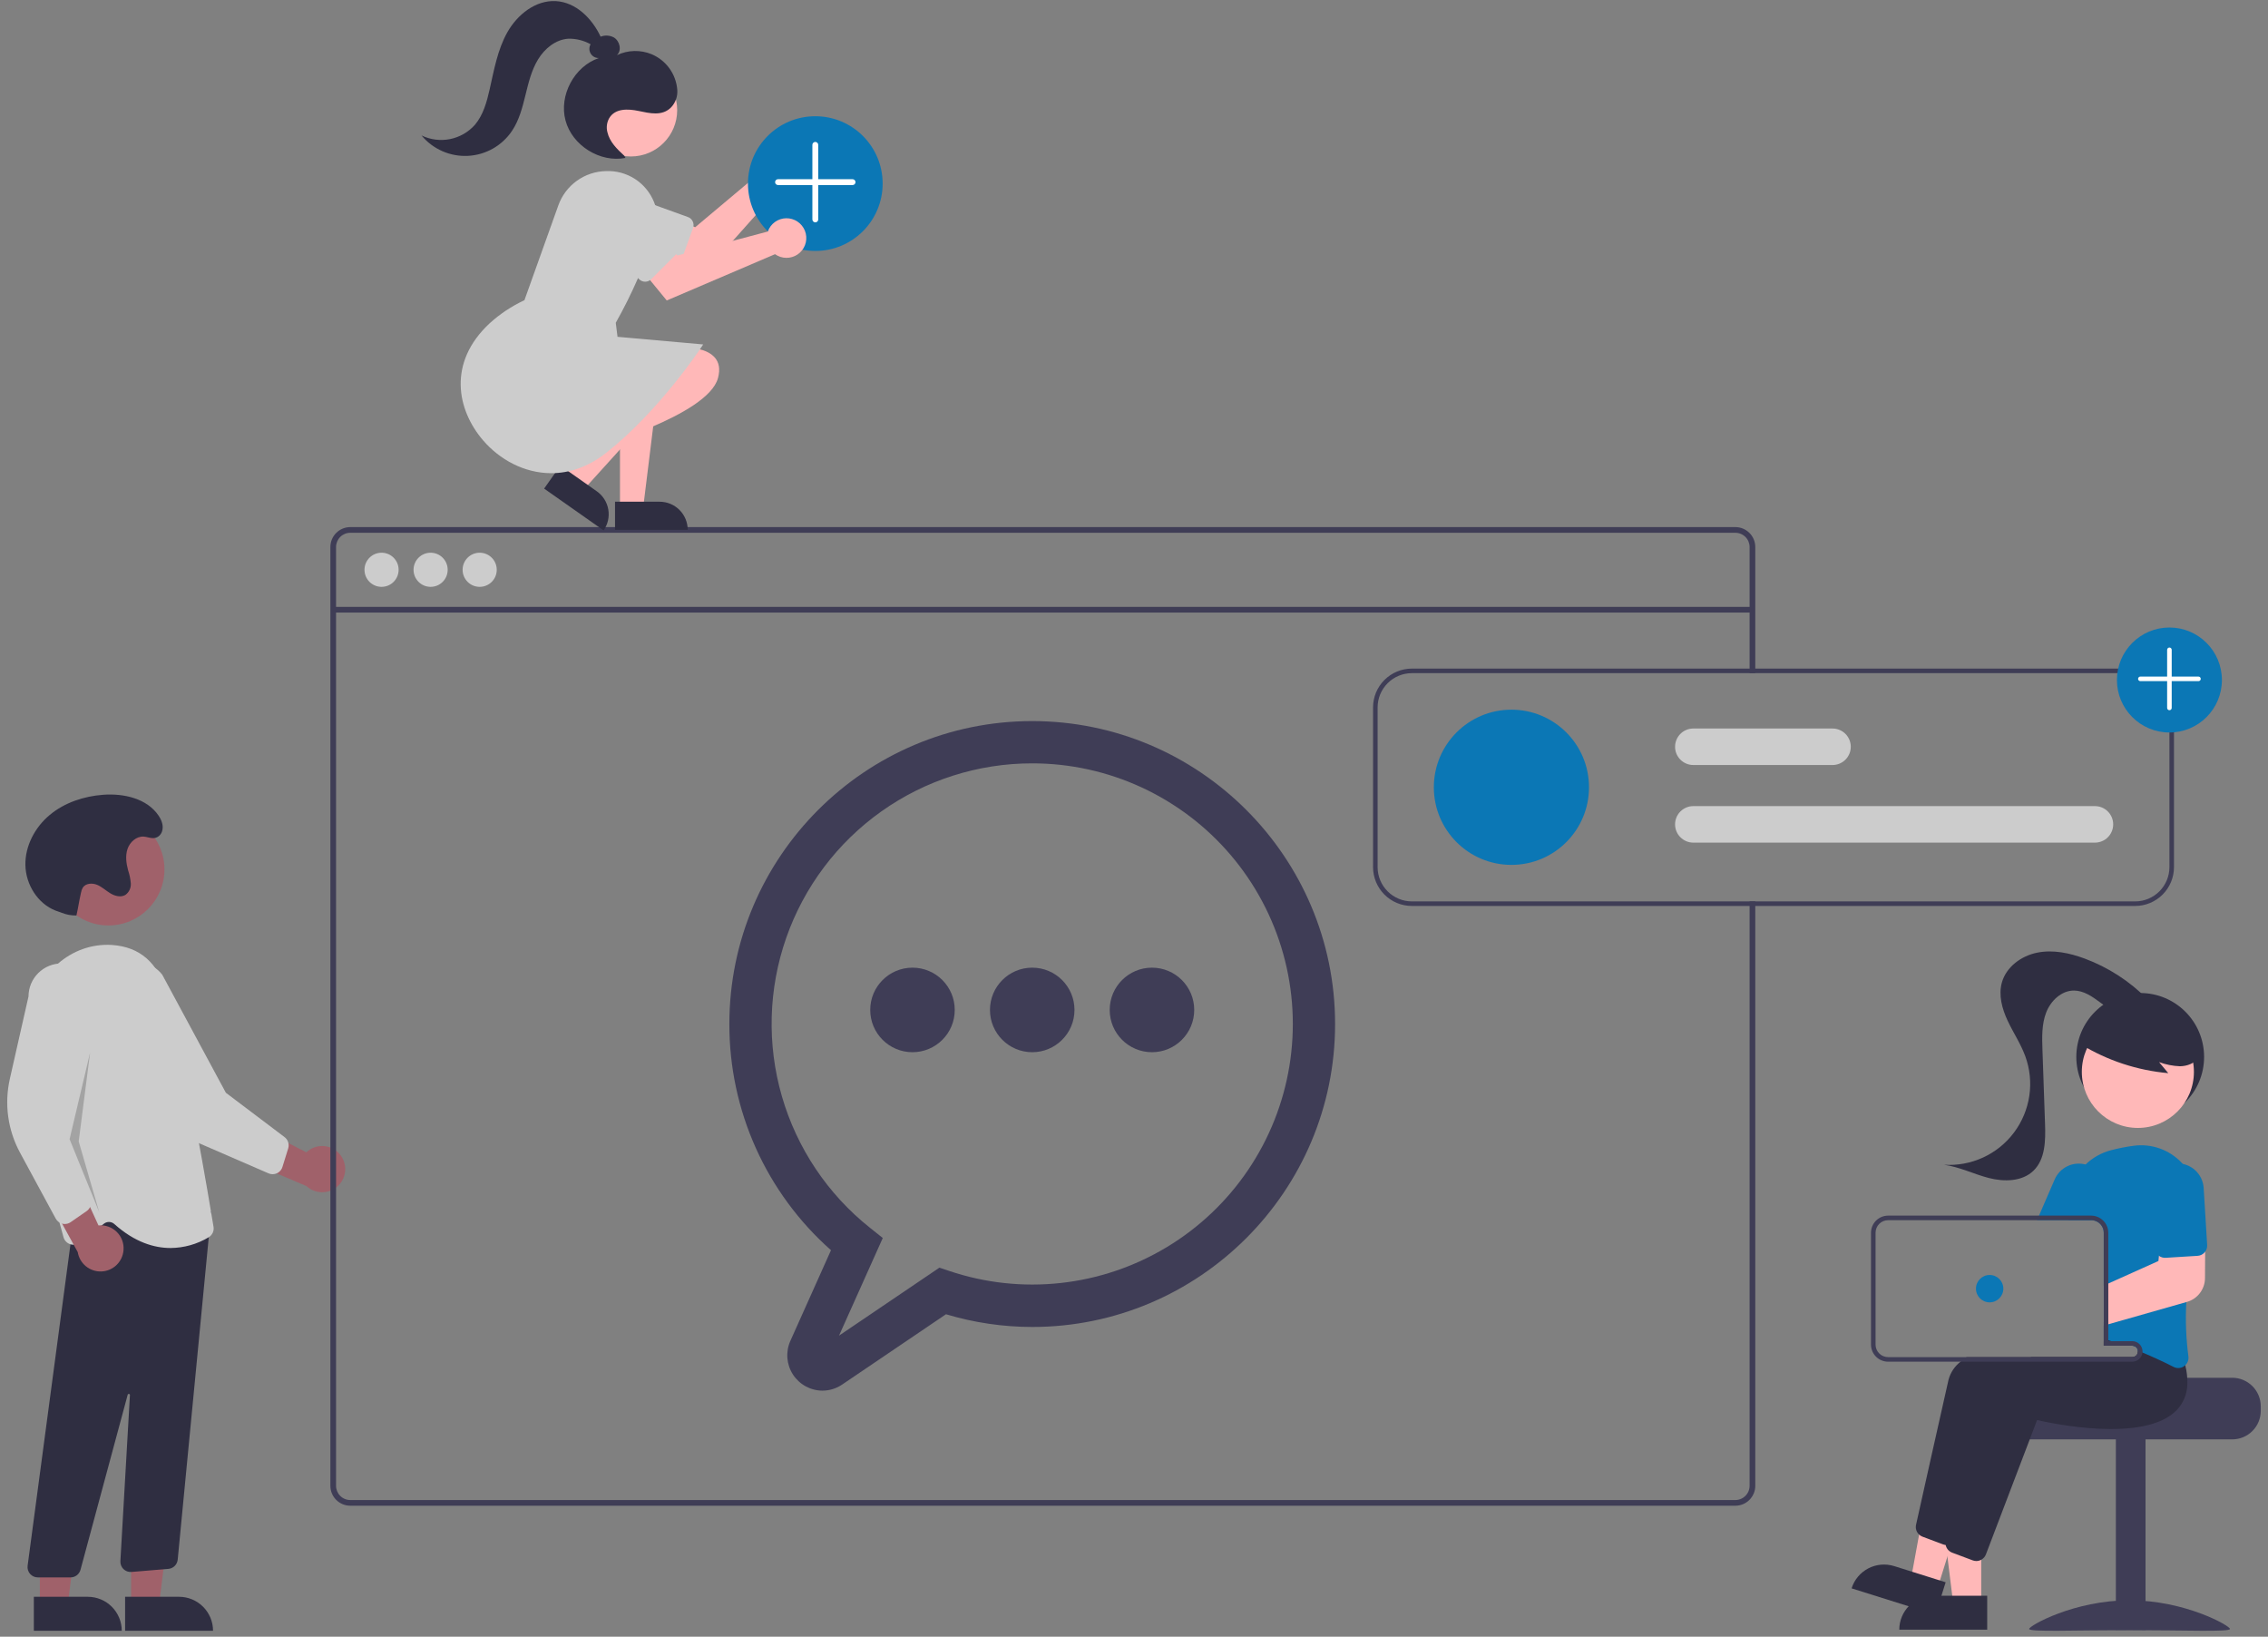 <svg width="298" height="215" viewBox="0 0 298 215" fill="none" xmlns="http://www.w3.org/2000/svg">
<rect x="0" y="0" width="298" height="215" fill="#808080" stroke="none"/>
<g clip-path="url(#clip0_250_620)">
<path d="M44.846 151.893C44.604 151.525 44.283 151.215 43.907 150.985C43.532 150.754 43.11 150.609 42.672 150.559C42.234 150.509 41.79 150.556 41.373 150.696C40.955 150.836 40.572 151.066 40.253 151.37L30.733 146.456L31.324 151.992L40.275 155.81C40.82 156.313 41.532 156.598 42.274 156.611C43.016 156.624 43.737 156.365 44.3 155.882C44.864 155.399 45.231 154.727 45.331 153.991C45.432 153.256 45.26 152.51 44.846 151.893Z" fill="#A0616A"/>
<path d="M36.386 154.121C36.213 154.2 36.026 154.242 35.837 154.244C35.647 154.246 35.459 154.208 35.285 154.133L26.242 150.21C23.15 148.869 20.65 146.451 19.208 143.405L14.454 133.37C14.103 132.919 13.844 132.403 13.693 131.853C13.541 131.302 13.5 130.727 13.571 130.16C13.642 129.593 13.824 129.046 14.106 128.549C14.389 128.053 14.767 127.617 15.218 127.267C15.669 126.916 16.185 126.659 16.736 126.508C17.287 126.357 17.862 126.316 18.429 126.388C18.995 126.46 19.542 126.642 20.038 126.925C20.535 127.209 20.97 127.587 21.32 128.039L29.676 143.543L37.393 149.372C37.614 149.54 37.778 149.771 37.863 150.035C37.948 150.299 37.95 150.583 37.869 150.848L37.111 153.294C37.03 153.557 36.87 153.788 36.654 153.957C36.572 154.022 36.481 154.077 36.386 154.121Z" fill="#CCCCCC"/>
<path d="M14.244 121.567C18.311 121.567 21.608 118.271 21.608 114.204C21.608 110.137 18.311 106.84 14.244 106.84C10.177 106.84 6.88 110.137 6.88 114.204C6.88 118.271 10.177 121.567 14.244 121.567Z" fill="#A0616A"/>
<path d="M17.227 210.805L20.902 210.805L22.651 196.627L17.226 196.627L17.227 210.805Z" fill="#A0616A"/>
<path d="M27.992 214.218L16.439 214.218L16.439 209.755L23.528 209.755C24.712 209.755 25.847 210.225 26.684 211.062C27.521 211.899 27.992 213.034 27.992 214.218Z" fill="#2F2E41"/>
<path d="M5.234 210.805L8.91 210.805L10.659 196.627L5.233 196.627L5.234 210.805Z" fill="#A0616A"/>
<path d="M15.999 214.218L4.447 214.218L4.446 209.755L11.535 209.755C12.719 209.755 13.854 210.225 14.691 211.062C15.528 211.899 15.999 213.034 15.999 214.218Z" fill="#2F2E41"/>
<path d="M3.951 206.747C3.824 206.602 3.73 206.432 3.674 206.248C3.618 206.064 3.603 205.87 3.628 205.68L10.064 157.413L26.053 160.128L27.759 159.104L23.347 204.9C23.31 205.209 23.168 205.497 22.944 205.713C22.72 205.93 22.429 206.062 22.119 206.089L17.277 206.492C17.085 206.508 16.891 206.483 16.709 206.418C16.527 206.352 16.362 206.249 16.223 206.114C16.085 205.979 15.977 205.816 15.907 205.636C15.837 205.456 15.807 205.263 15.818 205.07L17.072 183.261C17.074 183.224 17.062 183.187 17.039 183.158C17.016 183.129 16.983 183.11 16.946 183.104C16.909 183.098 16.872 183.106 16.841 183.126C16.809 183.146 16.787 183.177 16.777 183.213L10.576 206.209C10.498 206.495 10.329 206.748 10.093 206.929C9.858 207.109 9.57 207.207 9.273 207.207H4.966C4.773 207.207 4.583 207.166 4.408 207.087C4.233 207.007 4.077 206.891 3.951 206.747Z" fill="#2F2E41"/>
<path d="M15.024 160.791C14.84 160.625 14.604 160.529 14.357 160.518C14.11 160.508 13.866 160.585 13.67 160.735L10.473 163.221C10.299 163.357 10.094 163.448 9.877 163.486C9.66 163.524 9.437 163.509 9.227 163.44C9.017 163.372 8.827 163.253 8.674 163.095C8.521 162.936 8.409 162.742 8.348 162.53C6.78 157.038 3.228 143.216 4.103 133.487C4.599 127.973 9.361 123.782 14.718 124.133C18.38 124.377 20.79 126.49 21.88 130.413C24.555 140.044 27.495 157.71 28.057 161.154C28.101 161.421 28.064 161.695 27.949 161.941C27.835 162.186 27.649 162.391 27.416 162.529C25.904 163.437 24.176 163.924 22.412 163.938C20.277 163.938 17.718 163.195 15.024 160.791Z" fill="#CCCCCC"/>
<path d="M16.23 164.217C16.266 163.778 16.205 163.336 16.051 162.923C15.898 162.51 15.656 162.135 15.342 161.826C15.028 161.516 14.65 161.279 14.235 161.132C13.819 160.984 13.377 160.929 12.938 160.971L8.479 151.229L5.529 155.951L10.215 164.478C10.334 165.21 10.718 165.874 11.294 166.342C11.869 166.81 12.597 167.051 13.338 167.019C14.08 166.987 14.784 166.684 15.316 166.168C15.849 165.651 16.174 164.957 16.23 164.217Z" fill="#A0616A"/>
<path d="M8.197 160.749C8.013 160.705 7.84 160.623 7.689 160.507C7.539 160.392 7.415 160.246 7.324 160.08L2.629 151.412C1.024 148.449 0.549 145.003 1.294 141.716L3.746 130.886C3.748 130.315 3.863 129.75 4.083 129.223C4.304 128.696 4.627 128.218 5.032 127.816C5.438 127.414 5.919 127.096 6.447 126.879C6.976 126.663 7.542 126.554 8.113 126.556C8.684 126.559 9.249 126.674 9.776 126.896C10.303 127.117 10.78 127.44 11.182 127.846C11.584 128.252 11.901 128.733 12.117 129.262C12.332 129.791 12.442 130.357 12.438 130.928L9.446 148.286L11.92 157.634C11.991 157.902 11.977 158.186 11.881 158.446C11.785 158.706 11.612 158.931 11.384 159.089L9.278 160.546C9.053 160.703 8.784 160.786 8.51 160.786C8.404 160.786 8.299 160.774 8.197 160.749Z" fill="#CCCCCC"/>
<path opacity="0.2" d="M11.841 138.248L9.143 149.642L13.04 159.236L10.342 149.941L11.841 138.248Z" fill="black"/>
<path d="M10.042 120.259C9.387 120.271 8.736 120.153 8.127 119.912C7.859 119.809 7.58 119.724 7.313 119.621C4.95 118.708 3.393 116.191 3.337 113.658C3.282 111.126 4.593 108.667 6.541 107.047C8.488 105.427 11.011 104.596 13.537 104.403C16.258 104.196 19.322 104.886 20.842 107.152C21.247 107.755 21.53 108.487 21.29 109.215C21.218 109.435 21.09 109.632 20.918 109.787C20.239 110.391 19.562 109.937 18.87 109.897C17.919 109.841 17.064 110.612 16.757 111.514C16.45 112.416 16.585 113.409 16.833 114.329C17.022 114.883 17.141 115.458 17.188 116.041C17.208 116.334 17.153 116.626 17.028 116.892C16.903 117.157 16.713 117.386 16.474 117.557C15.88 117.916 15.099 117.708 14.504 117.349C13.909 116.991 13.396 116.492 12.753 116.228C12.11 115.964 11.247 116.022 10.873 116.608C10.754 116.821 10.674 117.053 10.636 117.294C10.3 118.821 10.377 118.731 10.042 120.259Z" fill="#2F2E41"/>
<path d="M228.015 69.24H46.023C45.33 69.241 44.666 69.516 44.175 70.007C43.685 70.497 43.41 71.161 43.409 71.855V195.177C43.41 195.87 43.685 196.535 44.175 197.025C44.666 197.515 45.33 197.791 46.023 197.792H228.015C228.393 197.792 228.767 197.71 229.11 197.551C229.453 197.393 229.758 197.162 230.003 196.874C230.024 196.852 230.043 196.828 230.06 196.802C230.216 196.611 230.342 196.398 230.435 196.17C230.566 195.855 230.634 195.518 230.632 195.177V118.408H229.886V195.177C229.886 195.542 229.779 195.899 229.577 196.203C229.398 196.47 229.155 196.689 228.87 196.838C228.605 196.975 228.312 197.046 228.015 197.045H46.023C45.528 197.045 45.053 196.848 44.703 196.497C44.353 196.147 44.156 195.672 44.155 195.177V71.855C44.156 71.359 44.353 70.885 44.703 70.534C45.053 70.184 45.528 69.987 46.023 69.987H228.015C228.511 69.987 228.986 70.183 229.337 70.534C229.688 70.884 229.885 71.359 229.886 71.855V88.426H230.632V71.855C230.632 71.161 230.356 70.496 229.865 70.006C229.374 69.516 228.709 69.24 228.015 69.24Z" fill="#3F3D56"/>
<path d="M230.257 79.72H43.781V80.467H230.257V79.72Z" fill="#3F3D56"/>
<path d="M50.134 77.089C51.372 77.089 52.376 76.085 52.376 74.847C52.376 73.608 51.372 72.605 50.134 72.605C48.896 72.605 47.892 73.608 47.892 74.847C47.892 76.085 48.896 77.089 50.134 77.089Z" fill="#CCCCCC"/>
<path d="M56.58 77.089C57.819 77.089 58.822 76.085 58.822 74.847C58.822 73.608 57.819 72.605 56.58 72.605C55.342 72.605 54.338 73.608 54.338 74.847C54.338 76.085 55.342 77.089 56.58 77.089Z" fill="#CCCCCC"/>
<path d="M63.027 77.089C64.265 77.089 65.269 76.085 65.269 74.847C65.269 73.608 64.265 72.605 63.027 72.605C61.788 72.605 60.784 73.608 60.784 74.847C60.784 76.085 61.788 77.089 63.027 77.089Z" fill="#CCCCCC"/>
<path d="M108.063 182.676C107.291 182.672 106.532 182.476 105.856 182.106C105.179 181.735 104.605 181.201 104.186 180.553C103.767 179.904 103.517 179.162 103.457 178.392C103.398 177.623 103.531 176.85 103.846 176.145L109.187 164.227C104.98 160.506 101.614 155.932 99.311 150.81C97.009 145.687 95.823 140.133 95.833 134.516C95.833 112.574 113.685 94.722 135.627 94.722C157.57 94.722 175.422 112.574 175.422 134.516C175.422 156.459 157.57 174.311 135.627 174.311C131.789 174.307 127.971 173.745 124.295 172.641L110.662 181.871C109.896 182.393 108.99 182.674 108.063 182.676ZM135.627 100.275C128.526 100.271 121.599 102.476 115.807 106.585C110.015 110.694 105.644 116.503 103.301 123.207C100.959 129.911 100.76 137.178 102.732 144C104.704 150.822 108.75 156.862 114.308 161.282L115.991 162.624L110.243 175.449L123.433 166.519L124.735 166.957C129.44 168.537 134.432 169.076 139.366 168.535C144.299 167.995 149.056 166.388 153.307 163.826C157.558 161.264 161.201 157.809 163.983 153.699C166.766 149.589 168.621 144.924 169.421 140.025C170.221 135.127 169.947 130.114 168.617 125.332C167.286 120.551 164.932 116.115 161.718 112.334C158.503 108.553 154.505 105.516 150 103.433C145.494 101.351 140.59 100.273 135.627 100.275Z" fill="#3F3D56"/>
<path d="M135.627 138.218C138.694 138.218 141.18 135.732 141.18 132.665C141.18 129.599 138.694 127.113 135.627 127.113C132.561 127.113 130.075 129.599 130.075 132.665C130.075 135.732 132.561 138.218 135.627 138.218Z" fill="#3F3D56"/>
<path d="M119.895 138.218C122.961 138.218 125.447 135.732 125.447 132.665C125.447 129.599 122.961 127.113 119.895 127.113C116.828 127.113 114.342 129.599 114.342 132.665C114.342 135.732 116.828 138.218 119.895 138.218Z" fill="#3F3D56"/>
<path d="M151.36 138.218C154.427 138.218 156.913 135.732 156.913 132.665C156.913 129.599 154.427 127.113 151.36 127.113C148.293 127.113 145.807 129.599 145.807 132.665C145.807 135.732 148.293 138.218 151.36 138.218Z" fill="#3F3D56"/>
<path d="M275.26 110.688H222.492C221.856 110.688 221.246 110.435 220.796 109.985C220.346 109.536 220.093 108.926 220.093 108.289C220.093 107.653 220.346 107.043 220.796 106.593C221.246 106.144 221.856 105.891 222.492 105.891H275.26C275.897 105.891 276.507 106.144 276.956 106.593C277.406 107.043 277.659 107.653 277.659 108.289C277.659 108.926 277.406 109.536 276.956 109.985C276.507 110.435 275.897 110.688 275.26 110.688Z" fill="#CCCCCC"/>
<path d="M240.781 100.494H222.492C221.856 100.494 221.246 100.241 220.796 99.791C220.346 99.342 220.093 98.732 220.093 98.096C220.093 97.459 220.346 96.849 220.796 96.399C221.246 95.95 221.856 95.697 222.492 95.697H240.781C241.417 95.697 242.027 95.95 242.477 96.399C242.927 96.849 243.18 97.459 243.18 98.096C243.18 98.732 242.927 99.342 242.477 99.791C242.027 100.241 241.417 100.494 240.781 100.494Z" fill="#CCCCCC"/>
<path d="M198.591 113.611C204.221 113.611 208.785 109.047 208.785 103.417C208.785 97.787 204.221 93.223 198.591 93.223C192.961 93.223 188.397 97.787 188.397 103.417C188.397 109.047 192.961 113.611 198.591 113.611Z" fill="#0B77B5"/>
<path d="M280.55 87.826H185.506C184.155 87.828 182.86 88.366 181.904 89.321C180.949 90.276 180.411 91.572 180.409 92.923V113.911C180.411 115.262 180.949 116.557 181.904 117.513C182.86 118.468 184.155 119.006 185.506 119.008H280.55C281.901 119.006 283.196 118.468 284.152 117.513C285.107 116.557 285.645 115.262 285.647 113.911V92.923C285.645 91.572 285.107 90.276 284.152 89.321C283.196 88.366 281.901 87.828 280.55 87.826ZM285.047 113.911C285.046 115.103 284.571 116.246 283.728 117.089C282.885 117.932 281.742 118.406 280.55 118.408H185.506C184.314 118.406 183.171 117.932 182.328 117.089C181.485 116.246 181.01 115.103 181.009 113.911V92.923C181.01 91.731 181.485 90.588 182.328 89.745C183.171 88.901 184.314 88.427 185.506 88.426H280.55C281.742 88.427 282.885 88.901 283.728 89.745C284.571 90.588 285.046 91.731 285.047 92.923V113.911Z" fill="#3F3D56"/>
<path d="M285.047 96.221C288.856 96.221 291.943 93.134 291.943 89.325C291.943 85.517 288.856 82.429 285.047 82.429C281.239 82.429 278.151 85.517 278.151 89.325C278.151 93.134 281.239 96.221 285.047 96.221Z" fill="#0B77B5"/>
<path d="M284.835 93.203C284.807 93.175 284.785 93.142 284.77 93.106C284.755 93.07 284.747 93.031 284.747 92.991V85.359C284.747 85.28 284.779 85.203 284.835 85.147C284.891 85.091 284.968 85.059 285.047 85.059C285.127 85.059 285.203 85.091 285.259 85.147C285.315 85.203 285.347 85.28 285.347 85.359V92.991C285.347 93.051 285.329 93.109 285.296 93.158C285.263 93.207 285.217 93.246 285.162 93.268C285.107 93.291 285.047 93.297 284.989 93.285C284.93 93.274 284.877 93.245 284.835 93.203Z" fill="white"/>
<path d="M281.019 89.387C280.977 89.345 280.949 89.292 280.937 89.234C280.925 89.176 280.931 89.115 280.954 89.061C280.977 89.006 281.015 88.959 281.065 88.926C281.114 88.893 281.172 88.876 281.231 88.876H288.863C288.943 88.876 289.019 88.907 289.075 88.963C289.131 89.019 289.163 89.096 289.163 89.175C289.163 89.255 289.131 89.331 289.075 89.387C289.019 89.444 288.943 89.475 288.863 89.475H281.231C281.192 89.475 281.153 89.467 281.116 89.452C281.08 89.437 281.047 89.415 281.019 89.387Z" fill="white"/>
<path d="M293.302 180.983H278.908C278.908 181.396 264.073 181.732 264.073 181.732C263.84 181.907 263.628 182.109 263.44 182.332C262.877 183.004 262.569 183.853 262.571 184.73V185.33C262.571 186.324 262.966 187.277 263.669 187.98C264.371 188.682 265.324 189.077 266.318 189.078H293.302C294.296 189.077 295.249 188.682 295.951 187.979C296.654 187.276 297.049 186.324 297.05 185.33V184.73C297.049 183.737 296.653 182.784 295.951 182.082C295.248 181.379 294.296 180.984 293.302 180.983Z" fill="#3F3D56"/>
<path d="M281.908 188.929H278.01V214.114H281.908V188.929Z" fill="#3F3D56"/>
<path d="M293.001 213.977C293.001 214.398 287.095 214.14 279.809 214.14C272.523 214.14 266.617 214.398 266.617 213.977C266.617 213.556 272.523 210.216 279.809 210.216C287.095 210.216 293.001 213.556 293.001 213.977Z" fill="#3F3D56"/>
<path d="M281.209 147.232C285.846 147.232 289.604 143.474 289.604 138.837C289.604 134.201 285.846 130.442 281.209 130.442C276.573 130.442 272.814 134.201 272.814 138.837C272.814 143.474 276.573 147.232 281.209 147.232Z" fill="#2F2E41"/>
<path d="M260.318 210.664L256.642 210.664L254.893 196.486L260.318 196.487L260.318 210.664Z" fill="#FFB8B8"/>
<path d="M254.016 209.614H261.105V214.077H249.553C249.553 212.894 250.023 211.758 250.86 210.921C251.697 210.084 252.832 209.614 254.016 209.614Z" fill="#2F2E41"/>
<path d="M254.58 208.613L251.073 207.512L253.649 193.461L258.825 195.085L254.58 208.613Z" fill="#FFB8B8"/>
<path d="M248.882 205.724L255.646 207.847L254.309 212.105L243.287 208.646C243.641 207.517 244.43 206.574 245.479 206.026C246.528 205.478 247.752 205.37 248.882 205.724Z" fill="#2F2E41"/>
<path d="M283.458 178.525C283.373 177.81 283.221 177.106 283.002 176.42L282.316 175.557L280.529 173.314L280.451 173.317C280.319 173.323 279.77 173.353 278.922 173.419H278.913C278.388 173.461 277.746 173.515 277.018 173.584C276.826 173.605 276.625 173.623 276.418 173.644V176.774H280.166C280.348 176.774 280.524 176.841 280.661 176.961C280.798 177.081 280.886 177.247 280.91 177.428C280.912 177.46 280.916 177.49 280.916 177.523C280.915 177.722 280.836 177.913 280.696 178.053C280.555 178.194 280.365 178.273 280.166 178.273H258.399C258.122 178.457 257.855 178.657 257.601 178.873C256.834 179.466 256.282 180.294 256.027 181.229C254.756 186.818 252.438 197.24 251.755 200.301C251.705 200.532 251.716 200.771 251.787 200.996C251.858 201.221 251.987 201.424 252.16 201.584C252.287 201.703 252.437 201.796 252.6 201.857L255.305 202.87C255.416 202.911 255.532 202.939 255.65 202.951C255.664 202.951 255.676 202.954 255.692 202.954C255.719 202.957 255.747 202.958 255.775 202.957C256.049 202.956 256.316 202.873 256.541 202.718C256.766 202.562 256.939 202.343 257.038 202.088L259.172 196.487L262.462 187.852L263.763 184.437C265.271 184.791 277.923 187.591 282.16 183.079C282.578 182.635 282.907 182.115 283.131 181.547C283.488 180.582 283.6 179.544 283.458 178.525Z" fill="#2F2E41"/>
<path d="M287.128 179.34C287.062 179.074 286.987 178.798 286.9 178.519L284.426 175.413L284.349 175.416C284.192 175.425 283.452 175.464 282.316 175.557C281.026 175.665 279.224 175.838 277.201 176.111C277.141 176.117 277.078 176.126 277.018 176.135C276.82 176.162 276.619 176.189 276.418 176.219V176.774H280.166C280.348 176.774 280.524 176.841 280.661 176.961C280.798 177.081 280.886 177.247 280.91 177.428C280.912 177.461 280.916 177.49 280.916 177.523C280.915 177.722 280.836 177.913 280.696 178.053C280.555 178.194 280.365 178.273 280.166 178.273H266.92C266.341 178.462 265.783 178.66 265.25 178.873C262.45 179.982 260.354 181.436 259.925 183.328C259.781 183.964 259.622 184.662 259.454 185.406C258.831 188.17 258.072 191.555 257.386 194.631V194.634C257.245 195.27 257.104 195.888 256.969 196.487C256.396 199.066 255.91 201.251 255.652 202.4C255.646 202.433 255.641 202.463 255.634 202.496V202.502C255.605 202.734 255.633 202.97 255.719 203.188L255.721 203.191V203.194C255.804 203.403 255.938 203.588 256.111 203.731C256.227 203.826 256.358 203.902 256.498 203.956L259.202 204.969C259.353 205.025 259.512 205.055 259.673 205.056C259.898 205.057 260.12 205 260.318 204.891C260.601 204.738 260.82 204.488 260.935 204.187L266.758 188.908L267.66 186.536C269.168 186.89 281.821 189.687 286.057 185.178C286.894 184.272 287.372 183.092 287.401 181.859C287.43 181.011 287.338 180.163 287.128 179.34Z" fill="#2F2E41"/>
<path d="M286.795 152.89C286.747 152.833 286.696 152.776 286.642 152.722C285.844 151.883 284.857 151.244 283.765 150.859C282.672 150.474 281.503 150.353 280.355 150.507C279.353 150.638 278.361 150.833 277.384 151.091C276.122 151.416 274.966 152.064 274.032 152.971C273.303 153.677 272.73 154.527 272.348 155.466C271.965 156.405 271.782 157.414 271.81 158.428C271.822 158.839 271.825 159.258 271.819 159.684C271.819 159.882 271.816 160.083 271.813 160.284H274.769C274.897 160.283 275.025 160.298 275.15 160.329C275.511 160.415 275.832 160.62 276.062 160.911C276.292 161.202 276.418 161.562 276.418 161.933V175.88C276.619 175.937 276.82 175.994 277.018 176.054C277.081 176.075 277.141 176.093 277.201 176.111C277.27 176.132 277.339 176.153 277.405 176.174C278.013 176.363 278.608 176.563 279.188 176.774H280.166C280.348 176.774 280.524 176.841 280.661 176.961C280.798 177.081 280.886 177.247 280.91 177.428C281.113 177.508 281.311 177.589 281.506 177.67C282.199 177.958 282.855 178.246 283.458 178.525C284.271 178.897 284.993 179.25 285.599 179.559C285.789 179.656 286 179.708 286.213 179.709C286.494 179.708 286.767 179.618 286.993 179.451C287.04 179.417 287.085 179.38 287.128 179.34C287.288 179.19 287.41 179.003 287.481 178.795C287.553 178.587 287.572 178.364 287.539 178.147C287.229 175.792 287.139 173.413 287.269 171.041C287.353 169.048 287.533 167.003 287.766 165.027C287.892 163.957 288.033 162.907 288.18 161.897C288.321 160.931 288.471 160.005 288.618 159.129C288.811 158.019 288.747 156.88 288.431 155.798C288.115 154.717 287.555 153.722 286.795 152.89Z" fill="#0B77B5"/>
<path d="M274.505 153.136C274.352 153.07 274.193 153.015 274.032 152.971C273.233 152.756 272.383 152.835 271.638 153.195C270.892 153.554 270.301 154.17 269.972 154.929L267.912 159.684L267.654 160.284H274.769C274.897 160.283 275.025 160.298 275.15 160.329L275.39 159.774L276.301 157.669C276.663 156.83 276.677 155.881 276.341 155.031C276.004 154.181 275.344 153.5 274.505 153.136Z" fill="#0B77B5"/>
<path d="M280.902 148.165C284.969 148.165 288.266 144.868 288.266 140.801C288.266 136.734 284.969 133.438 280.902 133.438C276.835 133.438 273.538 136.734 273.538 140.801C273.538 144.868 276.835 148.165 280.902 148.165Z" fill="#FFB8B8"/>
<path d="M273.406 137.183C276.894 139.313 280.826 140.608 284.897 140.97L283.686 139.518C284.568 139.844 285.496 140.029 286.435 140.064C287.374 140.05 288.357 139.688 288.89 138.916C289.127 138.531 289.268 138.095 289.301 137.645C289.334 137.194 289.257 136.743 289.077 136.328C288.708 135.502 288.133 134.783 287.408 134.241C286.123 133.224 284.606 132.541 282.992 132.253C281.378 131.965 279.719 132.08 278.16 132.589C277.092 132.908 276.134 133.522 275.398 134.36C274.7 135.222 273.356 135.989 273.714 137.038L273.406 137.183Z" fill="#2F2E41"/>
<path d="M282.141 131.241C279.818 128.885 277.007 127.068 273.907 125.916C271.916 125.179 269.75 124.723 267.669 125.142C265.588 125.561 263.62 127 263.039 129.042C262.565 130.711 263.055 132.509 263.791 134.081C264.528 135.652 265.512 137.11 266.107 138.74C266.715 140.403 266.898 142.192 266.639 143.944C266.38 145.696 265.688 147.356 264.625 148.772C263.562 150.189 262.162 151.317 260.553 152.056C258.943 152.794 257.174 153.119 255.407 153C257.452 153.274 259.336 154.235 261.335 154.746C263.333 155.258 265.692 155.223 267.177 153.791C268.749 152.277 268.78 149.814 268.704 147.632C268.591 144.39 268.478 141.147 268.365 137.905C268.308 136.251 268.259 134.544 268.855 133.001C269.451 131.457 270.869 130.106 272.523 130.12C273.777 130.131 274.887 130.89 275.893 131.639C276.898 132.389 277.963 133.188 279.212 133.299C280.461 133.411 281.887 132.486 281.794 131.236L282.141 131.241Z" fill="#2F2E41"/>
<path d="M288.18 161.897L283.977 162.011L283.671 164.964L283.602 165.647L277.018 168.604L276.418 168.874V174.129L277.018 173.959L278.913 173.419H278.922L287.269 171.041L287.365 171.014C288.039 170.82 288.633 170.412 289.057 169.853C289.482 169.294 289.715 168.613 289.721 167.911L289.742 164.424L289.76 161.855L288.18 161.897Z" fill="#FFB8B8"/>
<path d="M289.547 156.056C289.491 155.143 289.075 154.29 288.39 153.684C287.705 153.078 286.807 152.77 285.894 152.826C284.981 152.882 284.128 153.298 283.522 153.983C282.916 154.668 282.607 155.566 282.664 156.479L283.122 163.962C283.135 164.159 283.19 164.351 283.285 164.524C283.38 164.697 283.512 164.847 283.671 164.964C283.924 165.153 284.237 165.245 284.552 165.225L287.767 165.027L288.741 164.967C288.918 164.958 289.092 164.914 289.252 164.836C289.412 164.758 289.554 164.648 289.67 164.514C289.696 164.486 289.72 164.456 289.742 164.424C289.933 164.169 290.026 163.854 290.006 163.537L289.547 156.056Z" fill="#0B77B5"/>
<path d="M277.405 176.174H277.018V176.135C276.82 176.162 276.619 176.189 276.418 176.219V176.774H279.188C278.607 176.564 278.012 176.364 277.405 176.174ZM277.405 176.174H277.018V176.135C276.82 176.162 276.619 176.189 276.418 176.219V176.774H279.188C278.607 176.564 278.012 176.364 277.405 176.174ZM280.166 176.174H277.018V161.933C277.017 161.445 276.857 160.971 276.564 160.582C276.27 160.193 275.858 159.909 275.39 159.774C275.189 159.713 274.979 159.683 274.769 159.684H248.085C247.489 159.685 246.917 159.922 246.496 160.344C246.074 160.765 245.837 161.337 245.836 161.933V176.624C245.837 177.22 246.074 177.792 246.495 178.214C246.917 178.636 247.489 178.872 248.085 178.873H280.166C280.498 178.872 280.818 178.749 281.066 178.527C281.313 178.306 281.47 178.001 281.506 177.67C281.512 177.622 281.515 177.573 281.515 177.523C281.515 177.166 281.372 176.823 281.119 176.57C280.866 176.317 280.524 176.175 280.166 176.174ZM280.916 177.523C280.915 177.722 280.836 177.913 280.696 178.053C280.555 178.194 280.365 178.273 280.166 178.273H248.085C247.648 178.273 247.229 178.099 246.919 177.79C246.61 177.481 246.436 177.061 246.436 176.624V161.933C246.436 161.496 246.61 161.076 246.919 160.767C247.229 160.458 247.648 160.284 248.085 160.284H274.769C274.897 160.283 275.025 160.298 275.15 160.329C275.511 160.415 275.832 160.62 276.062 160.911C276.292 161.202 276.418 161.562 276.418 161.933V176.774H280.166C280.348 176.774 280.524 176.841 280.661 176.961C280.798 177.081 280.886 177.247 280.91 177.428C280.912 177.461 280.916 177.491 280.916 177.523ZM277.405 176.174H277.018V176.135C276.82 176.162 276.619 176.189 276.418 176.219V176.774H279.188C278.607 176.564 278.012 176.364 277.405 176.174Z" fill="#3F3D56"/>
<path d="M261.426 171.078C262.42 171.078 263.225 170.272 263.225 169.279C263.225 168.285 262.42 167.48 261.426 167.48C260.433 167.48 259.627 168.285 259.627 169.279C259.627 170.272 260.433 171.078 261.426 171.078Z" fill="#0B77B5"/>
<path d="M100.747 21.535C100.74 21.672 100.744 21.809 100.759 21.945L91.344 29.847L88.537 28.831L86.448 32.867L92.587 35.789L102.88 24.239C103.399 24.333 103.936 24.267 104.417 24.049C104.898 23.831 105.302 23.472 105.574 23.019C105.846 22.567 105.974 22.042 105.94 21.515C105.907 20.987 105.714 20.483 105.386 20.068C105.059 19.654 104.614 19.348 104.109 19.193C103.604 19.038 103.064 19.04 102.56 19.199C102.056 19.358 101.613 19.667 101.289 20.084C100.965 20.502 100.776 21.008 100.747 21.535Z" fill="#FFB8B8"/>
<path d="M88.12 34.803L79.028 31.522C78.193 31.221 77.512 30.6 77.135 29.797C76.758 28.994 76.716 28.073 77.017 27.239C77.318 26.404 77.939 25.723 78.742 25.346C79.545 24.969 80.465 24.926 81.3 25.227L90.391 28.509C90.529 28.559 90.656 28.635 90.764 28.734C90.872 28.832 90.96 28.951 91.022 29.084C91.085 29.217 91.12 29.36 91.127 29.506C91.134 29.653 91.112 29.799 91.062 29.937L89.547 34.133C89.447 34.411 89.24 34.638 88.972 34.763C88.704 34.889 88.398 34.903 88.12 34.803Z" fill="#CCCCCC"/>
<path d="M81.461 66.773L84.499 66.773L85.945 55.053L81.46 55.053L81.461 66.773Z" fill="#FFB8B8"/>
<path d="M90.36 69.594L80.81 69.595L80.81 65.905L86.67 65.905C87.648 65.905 88.587 66.293 89.279 66.985C89.971 67.677 90.359 68.616 90.36 69.594Z" fill="#2F2E41"/>
<path d="M73.952 62.848L76.437 64.596L84.361 55.84L80.693 53.261L73.952 62.848Z" fill="#FFB8B8"/>
<path d="M79.308 69.674L71.496 64.182L73.619 61.164L78.412 64.534C79.213 65.097 79.757 65.955 79.925 66.919C80.093 67.883 79.871 68.874 79.308 69.674Z" fill="#2F2E41"/>
<path d="M88.11 45.661C88.11 45.661 95.692 44.766 94.331 49.687C92.97 54.607 77.805 58.857 77.805 58.857L88.11 45.661Z" fill="#FFB8B8"/>
<path d="M82.891 20.554C86.252 20.554 88.978 17.829 88.978 14.467C88.978 11.105 86.252 8.38 82.891 8.38C79.529 8.38 76.803 11.105 76.803 14.467C76.803 17.829 79.529 20.554 82.891 20.554Z" fill="#FFB8B8"/>
<path d="M63.478 57.849C60.014 53.816 58.802 47.626 64.326 42.478C65.69 41.237 67.235 40.212 68.907 39.435L73.359 26.985C73.822 25.685 74.669 24.557 75.79 23.751C76.91 22.945 78.249 22.5 79.629 22.475C80.968 22.418 82.293 22.776 83.421 23.501C84.548 24.226 85.424 25.283 85.927 26.526C86.471 27.79 86.533 29.21 86.102 30.517C84.776 34.644 83.036 38.626 80.907 42.402L81.138 44.244L92.39 45.244L92.285 45.414C92.231 45.503 86.723 53.895 79.678 59.464C77.269 61.368 74.778 62.158 72.427 62.157C68.862 62.157 65.619 60.342 63.478 57.849Z" fill="#CCCCCC"/>
<path d="M62.416 16.377C63.493 15.093 63.955 13.415 64.326 11.781C64.914 9.196 65.369 6.524 66.676 4.217C67.982 1.911 70.382 -0 73.029 0.145C75.661 0.29 77.788 2.407 78.918 4.816C79.191 4.71 79.484 4.662 79.777 4.676C80.07 4.69 80.357 4.766 80.619 4.898C81.433 5.344 81.737 6.611 81.059 7.245C81.772 6.905 82.548 6.72 83.337 6.7C84.126 6.681 84.91 6.827 85.639 7.131C86.576 7.53 87.385 8.179 87.976 9.008C88.568 9.837 88.919 10.813 88.992 11.828C89.02 12.241 88.964 12.654 88.826 13.044C88.688 13.433 88.471 13.79 88.19 14.092C87.022 15.295 85.37 14.88 83.901 14.574C82.514 14.285 80.824 14.207 80.042 15.528C79.734 16.079 79.648 16.727 79.801 17.339C80.101 18.658 81.078 19.578 82.025 20.457L82.18 20.745C78.834 21.398 75.18 19.112 74.302 15.818C73.424 12.523 75.457 8.722 78.684 7.623C78.469 7.63 78.257 7.579 78.068 7.476C77.879 7.373 77.722 7.222 77.611 7.037C77.501 6.853 77.442 6.643 77.44 6.428C77.438 6.213 77.493 6.001 77.6 5.815C76.707 5.314 75.696 5.062 74.672 5.084C73.005 5.194 71.562 6.38 70.695 7.808C69.827 9.236 69.434 10.893 69.036 12.516C68.638 14.139 68.208 15.792 67.28 17.182C66.637 18.144 65.779 18.943 64.773 19.515C63.767 20.086 62.641 20.415 61.485 20.474C60.329 20.533 59.176 20.322 58.117 19.856C57.057 19.39 56.121 18.683 55.384 17.792C56.549 18.357 57.868 18.525 59.138 18.269C60.408 18.014 61.56 17.349 62.416 16.377Z" fill="#2F2E41"/>
<path d="M107.125 32.966C112.012 32.966 115.974 29.004 115.974 24.117C115.974 19.231 112.012 15.269 107.125 15.269C102.239 15.269 98.277 19.231 98.277 24.117C98.277 29.004 102.239 32.966 107.125 32.966Z" fill="#0B77B5"/>
<path d="M106.853 29.094C106.818 29.058 106.789 29.016 106.77 28.969C106.751 28.922 106.741 28.872 106.741 28.822V19.029C106.741 18.927 106.781 18.829 106.853 18.757C106.926 18.684 107.023 18.644 107.125 18.644C107.227 18.644 107.325 18.684 107.397 18.757C107.47 18.829 107.51 18.927 107.51 19.029V28.822C107.51 28.898 107.488 28.972 107.445 29.035C107.403 29.099 107.343 29.148 107.273 29.177C107.202 29.206 107.125 29.214 107.05 29.199C106.976 29.184 106.907 29.148 106.853 29.094Z" fill="white"/>
<path d="M101.957 24.197C101.903 24.143 101.866 24.075 101.852 24C101.837 23.925 101.844 23.848 101.874 23.778C101.903 23.708 101.952 23.648 102.015 23.605C102.078 23.563 102.153 23.54 102.229 23.54H112.022C112.124 23.54 112.222 23.581 112.294 23.653C112.366 23.725 112.407 23.823 112.407 23.925C112.407 24.027 112.366 24.125 112.294 24.197C112.222 24.269 112.124 24.31 112.022 24.31H102.229C102.178 24.31 102.128 24.3 102.082 24.281C102.035 24.261 101.993 24.233 101.957 24.197Z" fill="white"/>
<path d="M101.052 30.036C100.987 30.157 100.933 30.283 100.888 30.413L89.008 33.563L86.898 31.45L83.293 34.216L87.607 39.47L101.833 33.39C102.264 33.696 102.777 33.864 103.305 33.871C103.833 33.879 104.351 33.725 104.79 33.431C105.229 33.137 105.568 32.716 105.761 32.225C105.955 31.733 105.995 31.195 105.875 30.68C105.755 30.166 105.481 29.7 105.09 29.345C104.699 28.99 104.209 28.762 103.686 28.692C103.162 28.622 102.63 28.713 102.159 28.953C101.689 29.193 101.302 29.571 101.052 30.036Z" fill="#FFB8B8"/>
<path d="M83.982 36.679L77.148 29.844C76.836 29.534 76.589 29.165 76.42 28.759C76.251 28.353 76.164 27.917 76.164 27.477C76.163 27.038 76.249 26.602 76.418 26.195C76.586 25.789 76.832 25.42 77.144 25.109C77.455 24.798 77.824 24.551 78.23 24.383C78.637 24.215 79.072 24.128 79.512 24.129C79.952 24.129 80.388 24.216 80.794 24.385C81.2 24.554 81.569 24.801 81.879 25.113L88.714 31.948C88.818 32.051 88.9 32.174 88.956 32.309C89.012 32.444 89.041 32.59 89.041 32.736C89.041 32.883 89.012 33.028 88.956 33.163C88.9 33.298 88.818 33.421 88.714 33.525L85.56 36.679C85.35 36.888 85.067 37.005 84.771 37.005C84.475 37.005 84.192 36.888 83.982 36.679Z" fill="#CCCCCC"/>
</g>
<defs>
<clipPath id="clip0_250_620">
<rect width="296.1" height="214.081" fill="white" transform="translate(0.95 0.137)"/>
</clipPath>
</defs>
</svg>

